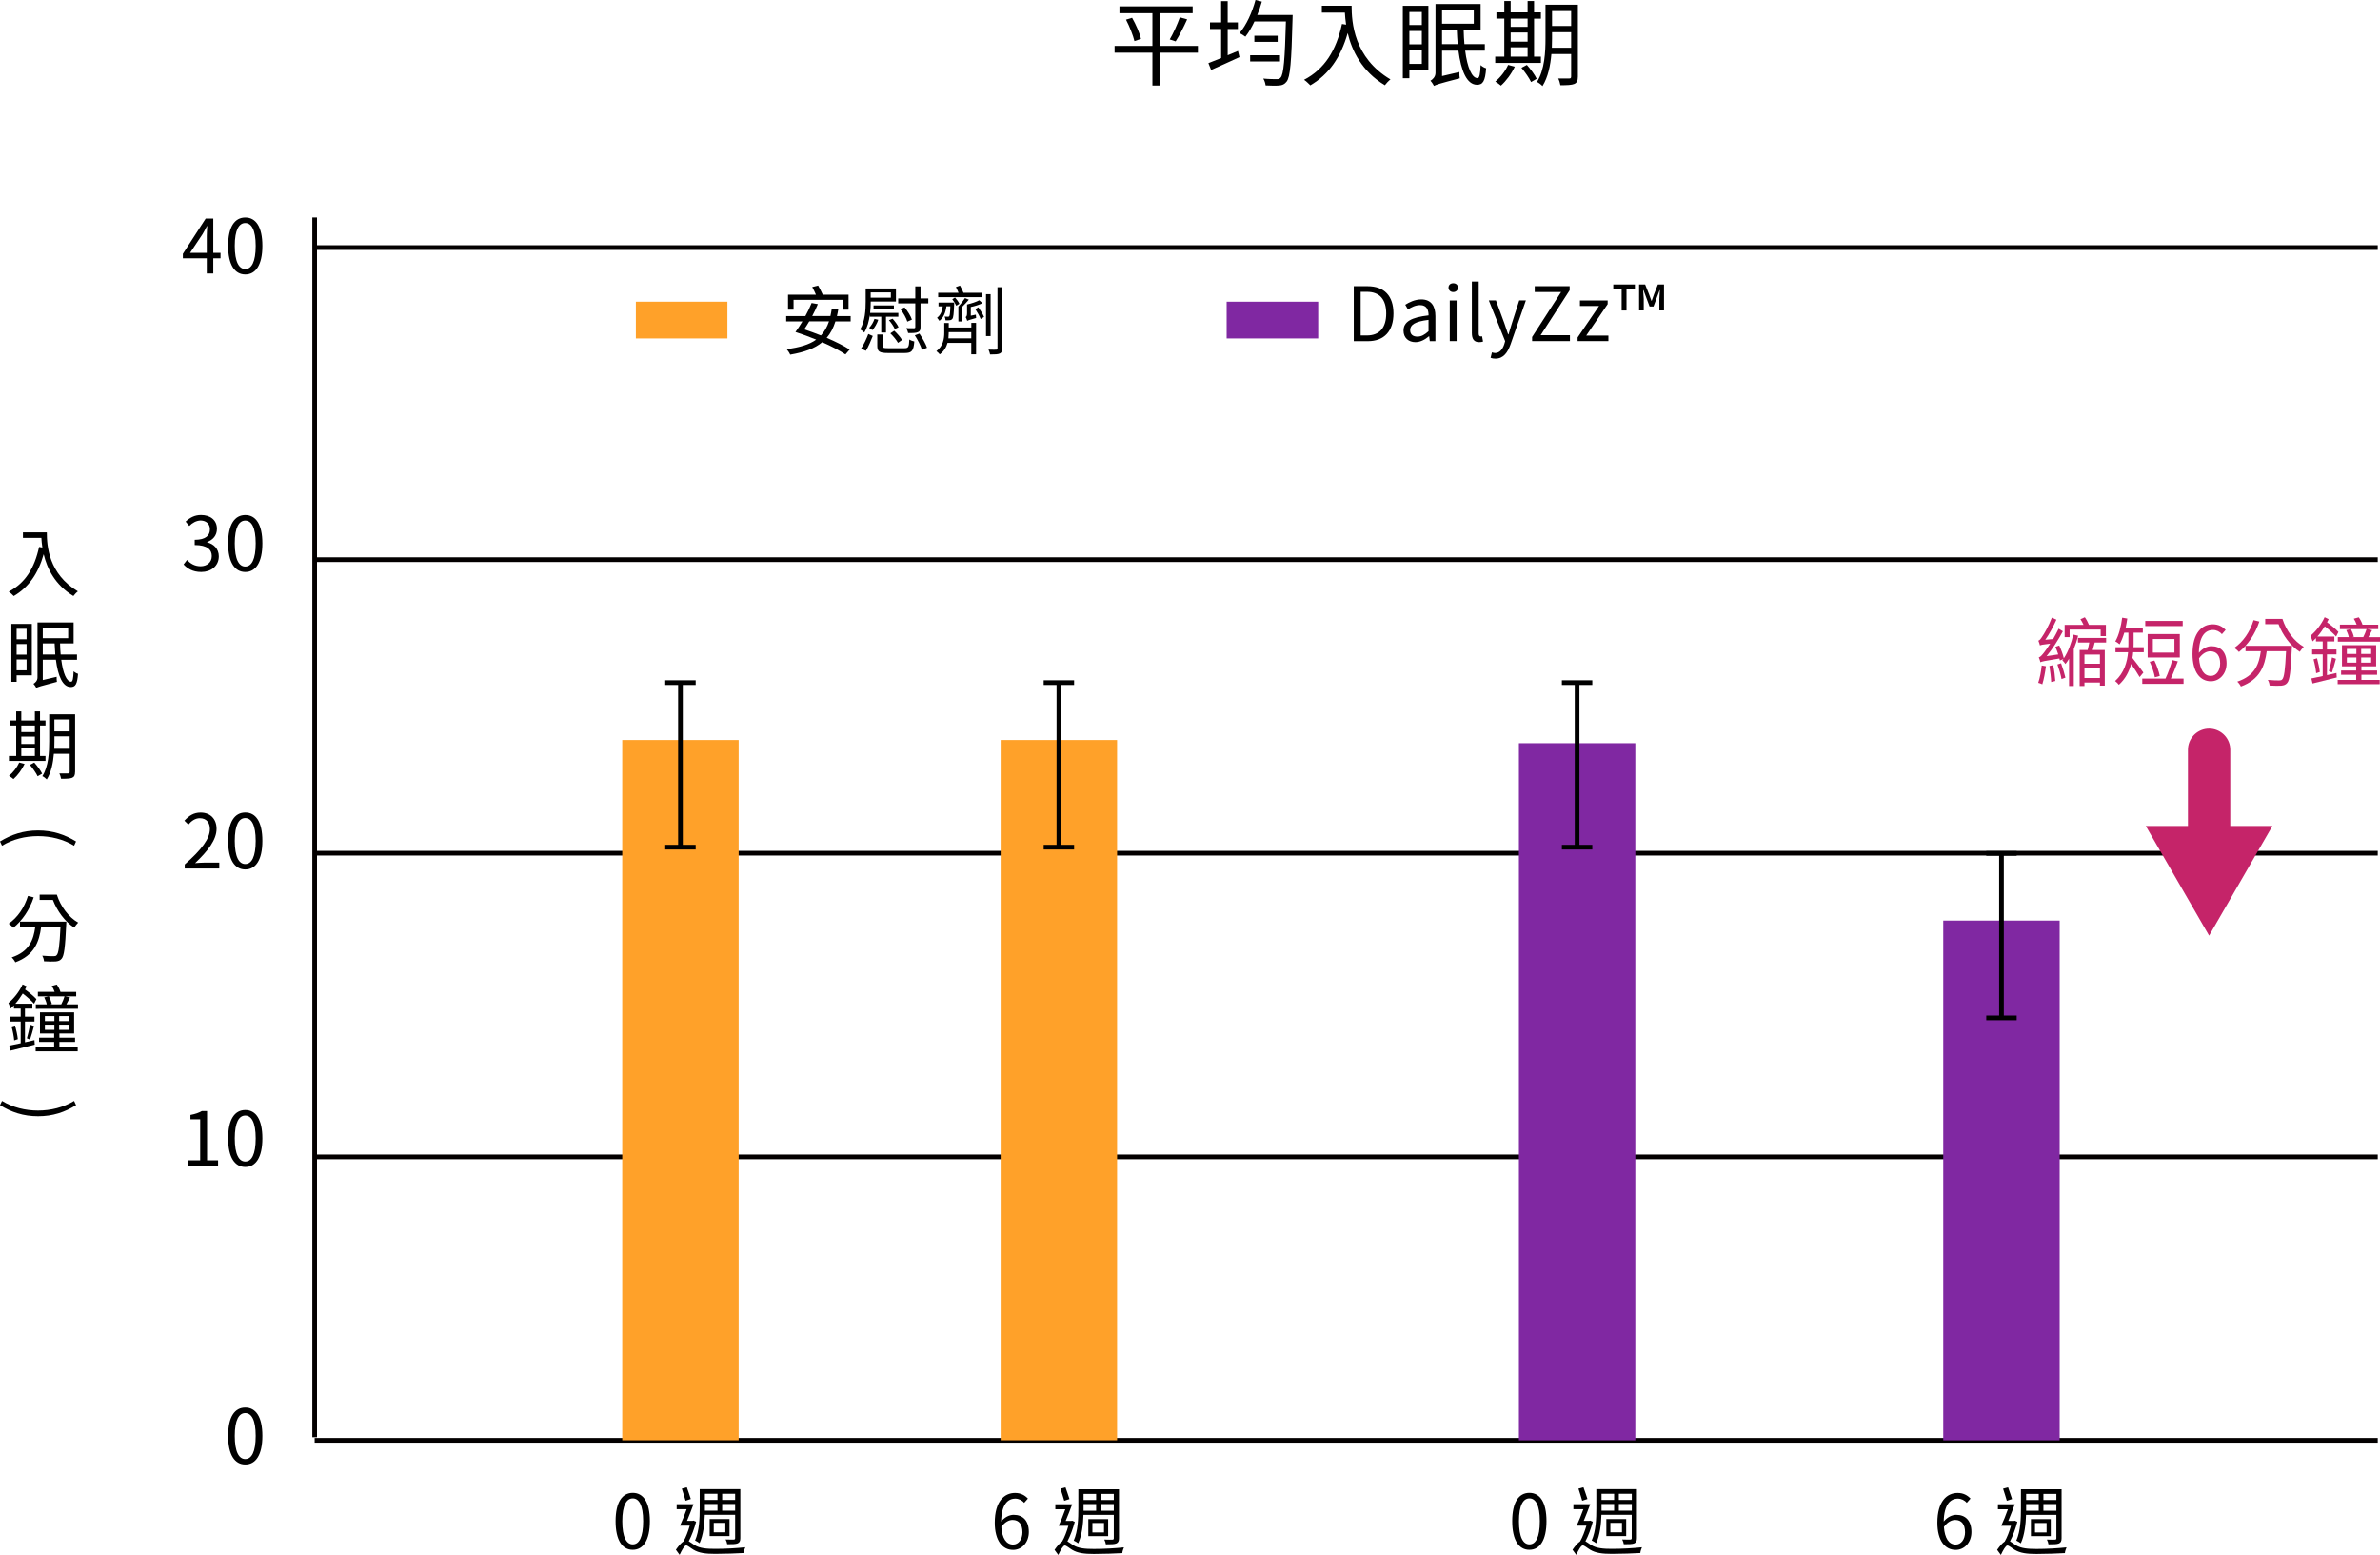 <?xml version="1.0" encoding="UTF-8"?> <svg xmlns="http://www.w3.org/2000/svg" id="_圖層_2" data-name="圖層 2" viewBox="0 0 508.48 332.14"><defs><style> .cls-1 { stroke: #000; stroke-miterlimit: 10; } .cls-1, .cls-2, .cls-3 { fill: none; } .cls-2 { stroke: #c52469; stroke-linecap: round; stroke-width: 9.05px; } .cls-2, .cls-3 { stroke-linejoin: round; } .cls-3 { stroke: #030000; } .cls-4 { fill: #ffa129; } .cls-5 { fill: #8028a2; } .cls-6 { fill: #c52469; } </style></defs><g id="_圖層_1-2" data-name="圖層 1"><g><line class="cls-3" x1="67.23" y1="306.98" x2="67.23" y2="46.46"></line><line class="cls-3" x1="67.23" y1="52.88" x2="508" y2="52.88"></line><line class="cls-3" x1="67.23" y1="119.54" x2="508" y2="119.54"></line><line class="cls-3" x1="67.23" y1="182.24" x2="508" y2="182.24"></line><line class="cls-3" x1="67.23" y1="247.11" x2="508" y2="247.11"></line><line class="cls-3" x1="67.23" y1="307.65" x2="508" y2="307.65"></line><g><path d="M10,113.71c0,2.83.37,8.87,6.64,12.6-.27.19-.75.7-.96.99-3.94-2.38-5.63-5.89-6.35-8.92-1.18,4.15-3.2,7.06-6.39,8.93-.22-.24-.75-.74-1.07-.94,3.54-1.84,5.51-5.06,6.48-9.54l.7.11c-.11-.74-.18-1.44-.21-2.05h-3.94v-1.18h5.09Z"></path><path d="M6.8,144.25h-3.25v1.38h-1.12v-12.37h4.37v11ZM3.55,134.31v2.23h2.13v-2.23h-2.13ZM3.55,139.83h2.13v-2.27h-2.13v2.27ZM5.68,143.17v-2.32h-2.13v2.32h2.13ZM13.09,140.92c.37,2.87,1.15,4.71,2.11,4.69.34,0,.46-.69.53-2.23.26.24.64.46.94.54-.16,2.21-.56,2.82-1.55,2.82-1.74,0-2.74-2.37-3.18-5.83h-2.8v4.34l2.96-.69c-.02.34.02.82.06,1.07-3.58.93-4.08,1.1-4.4,1.3-.11-.22-.4-.67-.61-.88.32-.18.86-.62.86-1.34v-11.76h7.72v4.47h-2.9c.02.85.06,1.63.13,2.38h3.49v1.12h-3.36ZM9.14,134.05v2.26h5.43v-2.26h-5.43ZM11.81,139.8c-.06-.75-.11-1.55-.14-2.38h-2.53v2.38h2.67Z"></path><path d="M9.72,162.53H1.91v-1.07h1.55v-6.5h-1.34v-1.07h1.34v-1.94h1.09v1.94h2.9v-1.94h1.1v1.94h1.17v1.07h-1.17v6.5h1.17v1.07ZM5.25,163.17c-.58,1.23-1.49,2.45-2.37,3.23-.22-.19-.67-.53-.96-.69.88-.72,1.71-1.79,2.19-2.85l1.14.3ZM4.55,154.96v1.41h2.9v-1.41h-2.9ZM4.55,158.9h2.9v-1.57h-2.9v1.57ZM4.55,161.46h2.9v-1.6h-2.9v1.6ZM7.32,162.87c.64.72,1.38,1.71,1.68,2.37l-.96.56c-.29-.64-1.01-1.68-1.65-2.43l.93-.5ZM16.04,164.87c0,.7-.18,1.06-.61,1.25-.46.19-1.2.22-2.38.22-.05-.34-.21-.85-.37-1.15.85.02,1.65.02,1.87,0,.24,0,.34-.08.34-.34v-3.84h-3.38c-.16,1.9-.56,3.94-1.52,5.47-.19-.22-.67-.59-.94-.7,1.33-2.11,1.46-5.14,1.46-7.43v-5.78h5.54v12.29ZM14.89,159.94v-2.66h-3.26v1.07c0,.5-.02,1.04-.03,1.58h3.3ZM11.62,153.67v2.55h3.26v-2.55h-3.26Z"></path><path d="M8.13,177.38c3.14,0,5.73.88,8.12,2.35l-.42.91c-2.29-1.39-4.98-2.05-7.7-2.05s-5.43.66-7.7,2.05l-.43-.91c2.4-1.47,4.98-2.35,8.13-2.35Z"></path><path d="M7.2,191.67c-.9,2.72-2.48,4.99-4.35,6.5-.21-.24-.7-.69-.99-.88,1.89-1.31,3.35-3.43,4.11-5.92l1.23.3ZM14.18,196.84s-.02.42-.03.58c-.22,4.91-.45,6.75-.99,7.36-.34.4-.67.51-1.25.58-.51.05-1.52.02-2.51-.03-.02-.37-.16-.85-.38-1.2,1.04.1,2.02.11,2.4.11.34,0,.51-.03.67-.21.42-.4.64-2,.83-6.03h-4.13c-.42,3.17-1.46,6.05-5.52,7.54-.14-.32-.48-.78-.77-1.04,3.78-1.26,4.66-3.78,5.03-6.5h-3.26v-1.15h9.92ZM12.15,191.11c.8,2.51,2.51,4.8,4.55,5.95-.26.26-.64.74-.85,1.07-1.98-1.28-3.63-3.52-4.55-5.91h-2.83v-1.12h3.68Z"></path><path d="M7.36,222.17l.06.96c-1.82.46-3.78.94-5.17,1.28l-.26-1.07c.66-.13,1.5-.3,2.43-.51v-4.63h-2.26v-1.04h2.26v-1.73h-1.44v-.7c-.24.24-.48.48-.72.7-.08-.27-.32-.91-.46-1.2,1.14-.94,2.32-2.4,3.03-3.97l.86.42c-.1.21-.21.45-.34.67.93.66,1.86,1.44,2.43,2.06l-.5.98c-.58-.66-1.52-1.49-2.42-2.18-.48.78-1.02,1.54-1.58,2.18h3.63v1.04h-1.58v1.73h2.03v1.04h-2.03v4.43l2.02-.46ZM3.22,219.03c.26.94.51,2.15.59,2.93l-.78.26c-.06-.8-.3-2.03-.56-2.96l.75-.22ZM5.75,221.77c.22-.78.53-2.05.66-2.91l.85.29c-.27.99-.58,2.16-.85,2.9l-.66-.27ZM12.69,223.65h3.91v.91H7.62v-.91h3.95v-1.1h-3.22v-.9h3.22v-.9h-3.03v-4.51h7.3v4.51h-3.15v.9h3.35v.9h-3.35v1.1ZM16.66,214.52v.96H7.65v-.96h2.34c-.08-.45-.32-1.06-.54-1.5l.99-.21c.27.5.54,1.2.64,1.63l-.34.08h2.35c.27-.53.56-1.22.7-1.71h-5.7v-.96h3.58c-.14-.42-.37-.9-.61-1.26l1.06-.3c.35.46.66,1.1.8,1.57h3.36v.96h-2.34l1.02.22c-.26.5-.54,1.04-.78,1.49h2.46ZM9.59,218.1h2.03v-1.07h-2.03v1.07ZM9.59,219.97h2.03v-1.1h-2.03v1.1ZM14.77,217.03h-2.13v1.07h2.13v-1.07ZM14.77,218.87h-2.13v1.1h2.13v-1.1Z"></path><path d="M.43,235.16c2.27,1.38,4.98,2.05,7.7,2.05s5.41-.67,7.7-2.05l.42.9c-2.38,1.49-4.98,2.37-8.12,2.37s-5.73-.88-8.13-2.37l.43-.9Z"></path></g><g><path d="M47.12,55.18h-1.55v3.23h-1.39v-3.23h-5.11v-.96l4.88-7.54h1.62v7.33h1.55v1.17ZM44.18,54.01v-3.6c0-.58.06-1.52.1-2.13h-.06c-.29.58-.61,1.15-.94,1.73l-2.67,4h3.59Z"></path><path d="M48.74,52.51c0-4.08,1.42-6.05,3.67-6.05s3.65,1.98,3.65,6.05-1.42,6.11-3.65,6.11-3.67-2.03-3.67-6.11ZM54.63,52.51c0-3.43-.9-4.87-2.23-4.87s-2.24,1.44-2.24,4.87.9,4.95,2.24,4.95,2.23-1.49,2.23-4.95Z"></path><path d="M39.22,120.57l.74-.96c.69.72,1.58,1.34,2.91,1.34s2.38-.83,2.38-2.18-.94-2.35-3.65-2.35v-1.12c2.42,0,3.25-.98,3.25-2.24,0-1.14-.77-1.86-1.98-1.89-.94.03-1.78.51-2.43,1.17l-.78-.93c.88-.82,1.92-1.41,3.28-1.41,1.97,0,3.41,1.06,3.41,2.95,0,1.42-.85,2.37-2.1,2.83v.06c1.39.32,2.5,1.38,2.5,2.98,0,2.1-1.68,3.35-3.76,3.35-1.84,0-2.99-.77-3.76-1.6Z"></path><path d="M48.74,116.06c0-4.08,1.42-6.05,3.67-6.05s3.65,1.98,3.65,6.05-1.42,6.11-3.65,6.11-3.67-2.03-3.67-6.11ZM54.63,116.06c0-3.43-.9-4.87-2.23-4.87s-2.24,1.44-2.24,4.87.9,4.95,2.24,4.95,2.23-1.49,2.23-4.95Z"></path><path d="M39.46,184.65c3.68-3.22,5.38-5.55,5.38-7.57,0-1.34-.7-2.32-2.16-2.32-.96,0-1.79.59-2.43,1.36l-.85-.83c.96-1.04,1.97-1.73,3.46-1.73,2.1,0,3.41,1.38,3.41,3.47,0,2.34-1.84,4.72-4.59,7.33.61-.05,1.33-.11,1.92-.11h3.25v1.26h-7.38v-.86Z"></path><path d="M48.74,179.6c0-4.08,1.42-6.05,3.67-6.05s3.65,1.98,3.65,6.05-1.42,6.11-3.65,6.11-3.67-2.03-3.67-6.11ZM54.63,179.6c0-3.43-.9-4.87-2.23-4.87s-2.24,1.44-2.24,4.87.9,4.95,2.24,4.95,2.23-1.49,2.23-4.95Z"></path><path d="M40.16,247.84h2.61v-8.76h-2.08v-.93c1.04-.19,1.79-.46,2.43-.83h1.12v10.52h2.35v1.22h-6.43v-1.22Z"></path><path d="M48.74,243.15c0-4.08,1.42-6.05,3.67-6.05s3.65,1.98,3.65,6.05-1.42,6.11-3.65,6.11-3.67-2.03-3.67-6.11ZM54.63,243.15c0-3.43-.9-4.87-2.23-4.87s-2.24,1.44-2.24,4.87.9,4.95,2.24,4.95,2.23-1.49,2.23-4.95Z"></path><path d="M48.74,306.7c0-4.08,1.42-6.05,3.67-6.05s3.65,1.98,3.65,6.05-1.42,6.11-3.65,6.11-3.67-2.03-3.67-6.11ZM54.63,306.7c0-3.43-.9-4.87-2.23-4.87s-2.24,1.44-2.24,4.87.9,4.95,2.24,4.95,2.23-1.49,2.23-4.95Z"></path></g><rect class="cls-5" x="324.51" y="158.74" width="24.87" height="148.91"></rect><rect class="cls-5" x="415.17" y="196.63" width="24.87" height="111.02"></rect><rect class="cls-4" x="132.94" y="158.06" width="24.87" height="149.58"></rect><rect class="cls-4" x="213.79" y="158.06" width="24.87" height="149.58"></rect><g><path d="M131.52,324.92c0-4.08,1.43-6.05,3.67-6.05s3.65,1.98,3.65,6.05-1.42,6.11-3.65,6.11-3.67-2.03-3.67-6.11ZM137.41,324.92c0-3.43-.9-4.87-2.22-4.87s-2.24,1.44-2.24,4.87.9,4.95,2.24,4.95,2.22-1.49,2.22-4.95Z"></path><path d="M148.72,325.04c-.38,1.44-.94,2.99-1.57,4.16.34.18.69.48,1.26.83,1.12.69,2.56.8,4.43.8,2.05,0,4.63-.14,6.39-.34-.13.32-.34.88-.35,1.23-1.18.08-4.18.18-6.07.18-2.08,0-3.47-.18-4.64-.88-.64-.38-1.23-.93-1.58-.93s-.91.99-1.39,2.02l-.8-1.09c.56-.8,1.12-1.46,1.62-1.78.53-.9,1.01-2.19,1.34-3.36h-2.08c.45-.94.98-2.29,1.42-3.52h-2.13v-1.07h3.6c-.42,1.14-.93,2.46-1.39,3.55h1.2l.18-.05.56.24ZM146.47,320.55c-.18-.67-.54-1.76-.8-2.58l1.07-.29c.27.8.66,1.84.85,2.5l-1.12.37ZM150.58,323.54c-.06,1.98-.32,4.35-1.12,6.08-.21-.18-.69-.46-.96-.58.91-2.02.99-4.82.99-6.83v-4.13h8.68v10.45c0,.64-.16.93-.56,1.12-.42.18-1.1.19-2.24.19-.03-.29-.19-.74-.34-1.02.78.03,1.52.03,1.73.02s.3-.08.3-.3v-4.99h-6.48ZM150.6,319.07v1.31h2.69v-1.31h-2.69ZM150.6,322.67h2.69v-1.42h-2.69v1.42ZM155.86,324.47v3.63h-4.24v-3.63h4.24ZM154.97,325.28h-2.48v2.02h2.48v-2.02ZM157.06,319.07h-2.77v1.31h2.77v-1.31ZM157.06,322.67v-1.42h-2.77v1.42h2.77Z"></path></g><g><path d="M218.81,321c-.46-.56-1.17-.9-1.89-.9-1.6,0-2.96,1.23-3.03,4.88.72-.88,1.75-1.42,2.67-1.42,1.98,0,3.25,1.23,3.25,3.68,0,2.27-1.54,3.81-3.36,3.81-2.26,0-3.92-1.94-3.92-5.81,0-4.59,2.06-6.35,4.34-6.35,1.22,0,2.1.51,2.74,1.2l-.8.91ZM218.44,327.24c0-1.58-.69-2.59-2.11-2.59-.74,0-1.63.42-2.4,1.5.18,2.43,1.06,3.76,2.53,3.76,1.12,0,1.99-1.07,1.99-2.67Z"></path><path d="M229.62,325.06c-.38,1.44-.94,2.99-1.57,4.16.34.18.69.48,1.26.83,1.12.69,2.56.8,4.43.8,2.05,0,4.63-.14,6.39-.34-.13.32-.34.88-.35,1.23-1.18.08-4.18.18-6.07.18-2.08,0-3.47-.18-4.64-.88-.64-.38-1.23-.93-1.58-.93s-.91.99-1.39,2.02l-.8-1.09c.56-.8,1.12-1.46,1.62-1.78.53-.9,1.01-2.19,1.34-3.36h-2.08c.45-.94.98-2.29,1.42-3.52h-2.13v-1.07h3.6c-.42,1.14-.93,2.46-1.39,3.55h1.2l.18-.05.56.24ZM227.37,320.56c-.18-.67-.54-1.76-.8-2.58l1.07-.29c.27.8.66,1.84.85,2.5l-1.12.37ZM231.48,323.56c-.06,1.98-.32,4.35-1.12,6.08-.21-.18-.69-.46-.96-.58.91-2.02.99-4.82.99-6.83v-4.13h8.68v10.45c0,.64-.16.93-.56,1.12-.42.18-1.1.19-2.24.19-.03-.29-.19-.74-.34-1.02.78.03,1.52.03,1.73.02.21-.02.3-.08.3-.3v-4.99h-6.48ZM231.5,319.09v1.31h2.69v-1.31h-2.69ZM231.5,322.69h2.69v-1.42h-2.69v1.42ZM236.76,324.48v3.63h-4.24v-3.63h4.24ZM235.87,325.3h-2.48v2.02h2.48v-2.02ZM237.96,319.09h-2.77v1.31h2.77v-1.31ZM237.96,322.69v-1.42h-2.77v1.42h2.77Z"></path></g><g><path d="M323.08,324.92c0-4.08,1.42-6.05,3.67-6.05s3.65,1.98,3.65,6.05-1.42,6.11-3.65,6.11-3.67-2.03-3.67-6.11ZM328.98,324.92c0-3.43-.9-4.87-2.22-4.87s-2.24,1.44-2.24,4.87.9,4.95,2.24,4.95,2.22-1.49,2.22-4.95Z"></path><path d="M340.29,325.04c-.38,1.44-.94,2.99-1.57,4.16.34.18.69.48,1.26.83,1.12.69,2.56.8,4.43.8,2.05,0,4.62-.14,6.39-.34-.13.32-.34.88-.35,1.23-1.18.08-4.18.18-6.07.18-2.08,0-3.47-.18-4.64-.88-.64-.38-1.23-.93-1.59-.93s-.91.99-1.39,2.02l-.8-1.09c.56-.8,1.12-1.46,1.62-1.78.53-.9,1.01-2.19,1.35-3.36h-2.08c.45-.94.98-2.29,1.43-3.52h-2.13v-1.07h3.6c-.42,1.14-.93,2.46-1.39,3.55h1.2l.18-.05.56.24ZM338.03,320.55c-.18-.67-.54-1.76-.8-2.58l1.07-.29c.27.8.66,1.84.85,2.5l-1.12.37ZM342.14,323.54c-.06,1.98-.32,4.35-1.12,6.08-.21-.18-.69-.46-.96-.58.91-2.02.99-4.82.99-6.83v-4.13h8.67v10.45c0,.64-.16.93-.56,1.12-.42.18-1.11.19-2.24.19-.03-.29-.19-.74-.34-1.02.79.03,1.52.03,1.73.02.21-.02.3-.08.3-.3v-4.99h-6.48ZM342.16,319.07v1.31h2.69v-1.31h-2.69ZM342.16,322.67h2.69v-1.42h-2.69v1.42ZM347.43,324.47v3.63h-4.24v-3.63h4.24ZM346.53,325.28h-2.48v2.02h2.48v-2.02ZM348.63,319.07h-2.77v1.31h2.77v-1.31ZM348.63,322.67v-1.42h-2.77v1.42h2.77Z"></path></g><g><path d="M420.19,321c-.46-.56-1.17-.9-1.89-.9-1.6,0-2.96,1.23-3.03,4.88.72-.88,1.75-1.42,2.67-1.42,1.98,0,3.25,1.23,3.25,3.68,0,2.27-1.54,3.81-3.36,3.81-2.26,0-3.92-1.94-3.92-5.81,0-4.59,2.06-6.35,4.34-6.35,1.22,0,2.1.51,2.74,1.2l-.8.91ZM419.82,327.24c0-1.58-.69-2.59-2.11-2.59-.74,0-1.63.42-2.4,1.5.18,2.43,1.06,3.76,2.53,3.76,1.12,0,1.99-1.07,1.99-2.67Z"></path><path d="M431,325.06c-.38,1.44-.94,2.99-1.57,4.16.34.18.69.48,1.26.83,1.12.69,2.56.8,4.43.8,2.05,0,4.63-.14,6.39-.34-.13.32-.34.88-.35,1.23-1.18.08-4.18.18-6.07.18-2.08,0-3.47-.18-4.64-.88-.64-.38-1.23-.93-1.58-.93s-.91.99-1.39,2.02l-.8-1.09c.56-.8,1.12-1.46,1.62-1.78.53-.9,1.01-2.19,1.34-3.36h-2.08c.45-.94.98-2.29,1.42-3.52h-2.13v-1.07h3.6c-.42,1.14-.93,2.46-1.39,3.55h1.2l.18-.05.56.24ZM428.75,320.56c-.18-.67-.54-1.76-.8-2.58l1.07-.29c.27.8.66,1.84.85,2.5l-1.12.37ZM432.86,323.56c-.06,1.98-.32,4.35-1.12,6.08-.21-.18-.69-.46-.96-.58.91-2.02.99-4.82.99-6.83v-4.13h8.68v10.45c0,.64-.16.93-.56,1.12-.42.18-1.1.19-2.24.19-.03-.29-.19-.74-.34-1.02.78.03,1.52.03,1.73.02s.3-.08.3-.3v-4.99h-6.48ZM432.88,319.09v1.31h2.69v-1.31h-2.69ZM432.88,322.69h2.69v-1.42h-2.69v1.42ZM438.14,324.48v3.63h-4.24v-3.63h4.24ZM437.25,325.3h-2.48v2.02h2.48v-2.02ZM439.34,319.09h-2.77v1.31h2.77v-1.31ZM439.34,322.69v-1.42h-2.77v1.42h2.77Z"></path></g><g><path d="M255.93,11.26h-8.2v7h-1.52v-7h-8.08v-1.46h8.08V2.82h-7.04v-1.46h15.64v1.46h-7.08v6.98h8.2v1.46ZM241.87,3.8c.82,1.44,1.64,3.32,1.9,4.5l-1.4.48c-.28-1.18-1.04-3.12-1.8-4.58l1.3-.4ZM249.91,8.42c.74-1.24,1.66-3.28,2.16-4.72l1.56.44c-.72,1.6-1.68,3.5-2.46,4.7l-1.26-.42Z"></path><path d="M264.49,10.88l.32,1.32c-2.1.98-4.34,1.98-6.06,2.74l-.58-1.46c.74-.28,1.68-.68,2.72-1.08v-6.2h-2.38v-1.42h2.38V.24h1.4v4.54h2.18v1.42h-2.18v5.6l2.2-.92ZM276.17,3.2s0,.6-.02.78c-.24,9.38-.5,12.44-1.26,13.44-.44.58-.92.78-1.6.84-.68.06-1.86.04-2.9-.02-.04-.42-.22-1.04-.5-1.46,1.28.12,2.44.12,2.9.12.38,0,.6-.06.8-.32.66-.68.92-3.9,1.14-12h-6.72c-.58,1.24-1.24,2.38-1.94,3.26-.28-.22-.88-.6-1.24-.78,1.46-1.72,2.68-4.38,3.4-7.06l1.36.34c-.26.98-.6,1.94-.98,2.86h7.56ZM267.09,11.8h6.38v1.32h-6.38v-1.32ZM272.97,7.64v1.3h-4.98v-1.3h4.98Z"></path><path d="M288.77,1.22c0,3.54.46,11.08,8.3,15.74-.34.24-.94.88-1.2,1.24-4.92-2.98-7.04-7.36-7.94-11.14-1.48,5.18-4,8.82-7.98,11.16-.28-.3-.94-.92-1.34-1.18,4.42-2.3,6.88-6.32,8.1-11.92l.88.14c-.14-.92-.22-1.8-.26-2.56h-4.92v-1.48h6.36Z"></path><path d="M305.17,14.98h-4.06v1.72h-1.4V1.24h5.46v13.74ZM301.11,2.56v2.78h2.66v-2.78h-2.66ZM301.11,9.46h2.66v-2.84h-2.66v2.84ZM303.77,13.64v-2.9h-2.66v2.9h2.66ZM313.03,10.82c.46,3.58,1.44,5.88,2.64,5.86.42,0,.58-.86.66-2.78.32.3.8.58,1.18.68-.2,2.76-.7,3.52-1.94,3.52-2.18,0-3.42-2.96-3.98-7.28h-3.5v5.42l3.7-.86c-.02.42.02,1.02.08,1.34-4.48,1.16-5.1,1.38-5.5,1.62-.14-.28-.5-.84-.76-1.1.4-.22,1.08-.78,1.08-1.68V.86h9.64v5.58h-3.62c.02,1.06.08,2.04.16,2.98h4.36v1.4h-4.2ZM308.09,2.24v2.82h6.78v-2.82h-6.78ZM311.43,9.42c-.08-.94-.14-1.94-.18-2.98h-3.16v2.98h3.34Z"></path><path d="M329.21,13.44h-9.76v-1.34h1.94V3.98h-1.68v-1.34h1.68V.22h1.36v2.42h3.62V.22h1.38v2.42h1.46v1.34h-1.46v8.12h1.46v1.34ZM323.63,14.24c-.72,1.54-1.86,3.06-2.96,4.04-.28-.24-.84-.66-1.2-.86,1.1-.9,2.14-2.24,2.74-3.56l1.42.38ZM322.75,3.98v1.76h3.62v-1.76h-3.62ZM322.75,8.9h3.62v-1.96h-3.62v1.96ZM322.75,12.1h3.62v-2h-3.62v2ZM326.21,13.86c.8.9,1.72,2.14,2.1,2.96l-1.2.7c-.36-.8-1.26-2.1-2.06-3.04l1.16-.62ZM337.11,16.36c0,.88-.22,1.32-.76,1.56-.58.24-1.5.28-2.98.28-.06-.42-.26-1.06-.46-1.44,1.06.02,2.06.02,2.34,0,.3,0,.42-.1.42-.42v-4.8h-4.22c-.2,2.38-.7,4.92-1.9,6.84-.24-.28-.84-.74-1.18-.88,1.66-2.64,1.82-6.42,1.82-9.28V1h6.92v15.36ZM335.67,10.2v-3.32h-4.08v1.34c0,.62-.02,1.3-.04,1.98h4.12ZM331.59,2.36v3.18h4.08v-3.18h-4.08Z"></path></g><g><path class="cls-6" d="M437.11,142.3c-.18,1.38-.46,2.87-.78,3.86-.19-.11-.62-.27-.87-.32.35-.99.61-2.4.75-3.7l.9.16ZM443.99,135.8c-.24.9-.54,1.87-.93,2.82v7.91h-1.01v-5.83c-.24.4-.5.78-.77,1.12-.16-.24-.45-.59-.66-.78.06-.1.14-.18.21-.27l-.75.3c-.03-.13-.05-.27-.1-.42-3.3.53-3.76.64-4.05.8-.05-.24-.22-.75-.35-1.04.32-.06.67-.46,1.14-1.06.24-.3.74-.99,1.3-1.87-1.65.19-1.99.27-2.19.38-.05-.22-.21-.74-.34-1.02.27-.06.53-.4.83-.88.35-.46,1.42-2.31,2.05-4.03l.98.43c-.69,1.52-1.52,3.09-2.38,4.29l1.68-.16c.4-.7.82-1.46,1.17-2.21l.91.56c-1.01,1.89-2.24,3.79-3.49,5.31l2.5-.37c-.18-.54-.38-1.1-.61-1.62l.82-.29c.42.9.83,2,.98,2.74.98-1.44,1.66-3.44,2.02-5.06l1.06.24ZM438.66,142.07c.22,1.07.4,2.45.45,3.38l-.88.22c-.03-.94-.21-2.34-.38-3.43l.82-.18ZM440.34,141.67c.37.99.75,2.26.93,3.07l-.83.3c-.14-.85-.53-2.15-.88-3.12l.79-.26ZM442.18,136.08h-1.07v-2.62h4.03c-.18-.4-.42-.85-.66-1.2l.94-.42c.35.48.7,1.14.88,1.62h3.62v2.4h-1.12v-1.39h-6.63v1.62ZM447.53,137.24c-.14.54-.29,1.1-.43,1.6h2.58v7.6h-1.04v-.66h-3.3v.74h-1.03v-7.68h1.71c.13-.5.26-1.07.35-1.6h-2.42v-.98h6.02v.98h-2.45ZM448.64,139.81h-3.3v1.95h3.3v-1.95ZM448.64,144.81v-2.1h-3.3v2.1h3.3Z"></path><path class="cls-6" d="M457.13,144.62c-.35-.64-1.18-1.89-1.82-2.79-.43,1.6-1.23,3.19-2.62,4.43-.16-.22-.59-.66-.8-.8,1.95-1.76,2.58-4.08,2.77-6.15h-2.69v-1.07h2.74c.02-.22.02-.43.02-.64v-2.46h-.88c-.29.94-.61,1.81-1.01,2.48-.18-.18-.66-.5-.91-.62.75-1.26,1.22-3.17,1.47-5.07l1.09.19c-.1.67-.21,1.33-.35,1.95h3.67v1.07h-1.97v2.48c0,.21,0,.4-.02.62h2.19v1.07h-2.26c-.03.4-.08.82-.16,1.23.58.7,2,2.62,2.34,3.11l-.79.96ZM466.51,144.94v1.12h-8.82v-1.12h4.96c.53-1.12,1.14-2.77,1.44-3.95l1.2.27c-.45,1.18-.99,2.61-1.5,3.68h2.72ZM466.33,133.72h-8v-1.1h8v1.1ZM465.71,140.44h-6.87v-5.01h6.87v5.01ZM460.38,144.66c-.14-.88-.62-2.27-1.09-3.31l.99-.26c.5,1.02.98,2.38,1.15,3.28l-1.06.29ZM464.56,136.49h-4.61v2.9h4.61v-2.9Z"></path><path class="cls-6" d="M474.7,135.46c-.46-.56-1.17-.9-1.89-.9-1.6,0-2.96,1.23-3.03,4.88.72-.88,1.75-1.42,2.67-1.42,1.99,0,3.25,1.23,3.25,3.68,0,2.27-1.54,3.81-3.36,3.81-2.26,0-3.92-1.94-3.92-5.81,0-4.59,2.06-6.35,4.34-6.35,1.22,0,2.1.51,2.74,1.2l-.8.91ZM474.33,141.7c0-1.58-.69-2.59-2.11-2.59-.74,0-1.63.42-2.4,1.5.18,2.43,1.06,3.76,2.53,3.76,1.12,0,1.98-1.07,1.98-2.67Z"></path><path class="cls-6" d="M482.7,132.76c-.9,2.72-2.48,4.99-4.35,6.5-.21-.24-.7-.69-.99-.88,1.89-1.31,3.35-3.43,4.11-5.92l1.23.3ZM489.67,137.93s-.02.42-.03.58c-.22,4.91-.45,6.75-.99,7.36-.34.4-.67.51-1.25.58-.51.05-1.52.02-2.51-.03-.02-.37-.16-.85-.38-1.2,1.04.1,2.02.11,2.4.11.34,0,.51-.03.67-.21.42-.4.64-2,.83-6.03h-4.13c-.42,3.17-1.46,6.05-5.52,7.54-.14-.32-.48-.78-.77-1.04,3.78-1.26,4.66-3.78,5.03-6.5h-3.27v-1.15h9.92ZM487.64,132.2c.8,2.51,2.51,4.8,4.55,5.95-.26.26-.64.74-.85,1.07-1.99-1.28-3.63-3.52-4.55-5.91h-2.83v-1.12h3.68Z"></path><path class="cls-6" d="M499.18,143.74l.06.96c-1.83.46-3.78.94-5.17,1.28l-.26-1.07c.66-.13,1.5-.3,2.43-.51v-4.63h-2.26v-1.04h2.26v-1.73h-1.44v-.7c-.24.24-.48.48-.72.7-.08-.27-.32-.91-.46-1.2,1.14-.94,2.32-2.4,3.03-3.97l.86.42c-.1.21-.21.45-.34.67.93.66,1.86,1.44,2.43,2.06l-.5.98c-.58-.66-1.52-1.49-2.42-2.18-.48.78-1.02,1.54-1.58,2.18h3.63v1.04h-1.58v1.73h2.03v1.04h-2.03v4.43l2.02-.46ZM495.03,140.6c.26.94.51,2.15.59,2.93l-.78.26c-.06-.8-.3-2.03-.56-2.96l.75-.22ZM497.56,143.34c.22-.78.53-2.05.66-2.91l.85.29c-.27.99-.58,2.16-.85,2.9l-.66-.27ZM504.51,145.22h3.91v.91h-8.98v-.91h3.95v-1.1h-3.22v-.9h3.22v-.9h-3.03v-4.51h7.3v4.51h-3.15v.9h3.35v.9h-3.35v1.1ZM508.48,136.08v.96h-9.01v-.96h2.34c-.08-.45-.32-1.06-.54-1.5l.99-.21c.27.5.54,1.2.64,1.63l-.34.08h2.35c.27-.53.56-1.22.7-1.71h-5.7v-.96h3.58c-.14-.42-.37-.9-.61-1.26l1.06-.3c.35.46.66,1.1.8,1.57h3.36v.96h-2.34l1.03.22c-.26.5-.54,1.04-.79,1.49h2.46ZM501.4,139.67h2.03v-1.07h-2.03v1.07ZM501.4,141.54h2.03v-1.1h-2.03v1.1ZM506.59,138.6h-2.13v1.07h2.13v-1.07ZM506.59,140.44h-2.13v1.1h2.13v-1.1Z"></path></g><g><path d="M178.49,68.64c-.45,1.42-1.06,2.59-1.87,3.52,1.92.82,3.7,1.71,4.91,2.5l-.9,1.04c-1.19-.8-2.98-1.74-4.96-2.61-1.62,1.36-3.86,2.14-6.85,2.66-.11-.32-.5-.88-.75-1.18,2.75-.35,4.82-.96,6.31-2.03-1.49-.62-3.04-1.18-4.43-1.63.46-.62.98-1.41,1.49-2.26h-3.47v-1.14h4.1c.53-.96.99-1.92,1.33-2.79l1.33.24c-.32.82-.74,1.68-1.2,2.54h3.89c.11-.5.21-1.02.29-1.58l1.39.13c-.08.51-.18,1.01-.29,1.46h2.93v1.14h-3.23ZM169.54,66.14h-1.18v-3.2h5.96c-.22-.51-.51-1.14-.79-1.63l1.26-.32c.34.61.75,1.39.99,1.95h5.51v3.2h-1.23v-2.1h-10.52v2.1ZM172.89,68.64c-.37.62-.72,1.2-1.07,1.71,1.15.37,2.37.83,3.57,1.3.75-.8,1.31-1.79,1.73-3.01h-4.23Z"></path><path d="M185.85,67.21c-.19,1.33-.53,2.71-1.2,3.81-.18-.21-.64-.54-.88-.66,1.06-1.78,1.18-4.19,1.18-5.91v-2.83h6.47v2.79h-5.39v.05c0,.7-.03,1.52-.13,2.37h6.03v.82h-2.64v3.38h-1.01v-3.38h-2.43v-.43ZM183.97,74.45c.59-.85,1.2-2.18,1.54-3.11l.96.42c-.37.94-.93,2.29-1.47,3.17l-1.03-.48ZM187.64,68.3c-.26.8-.75,1.65-1.26,2.21-.13-.13-.48-.37-.69-.48.51-.53.9-1.2,1.14-1.92l.82.19ZM186.02,62.46v1.12h4.31v-1.12h-4.31ZM186.63,66.03v-.8h4.35v.8h-4.35ZM193.24,74.37c.83,0,.96-.22,1.04-1.86.26.19.74.37,1.06.43-.16,2-.53,2.46-2.03,2.46h-3.62c-1.79,0-2.26-.32-2.26-1.52v-2.43h1.12v2.42c0,.42.18.5,1.18.5h3.5ZM190.71,68.08c.5.56,1.06,1.31,1.26,1.82l-.8.38c-.22-.53-.75-1.33-1.25-1.89l.78-.32ZM191.05,70.64c.64.59,1.36,1.42,1.67,1.98l-.87.61c-.29-.56-.99-1.42-1.63-2.03l.83-.56ZM198.33,63.74v1.06h-1.66v5.04c0,.62-.13.93-.56,1.1-.4.18-1.06.21-2.08.19-.06-.29-.24-.74-.4-1.04.75.02,1.44.02,1.63.02.22-.02.29-.06.29-.27v-5.04h-3.65v-1.06h3.65v-2.58h1.12v2.58h1.66ZM193.85,68.7c-.21-.74-.83-1.84-1.47-2.66l.88-.38c.67.78,1.33,1.86,1.57,2.61l-.98.43ZM196.44,71.26c.64.94,1.35,2.21,1.62,3.01l-1.07.46c-.26-.83-.91-2.14-1.54-3.11l.99-.37Z"></path><path d="M207.51,68.97h1.03v6.71h-1.03v-2.45h-5.07c-.24.9-.75,1.78-1.66,2.46-.16-.22-.5-.53-.72-.69,1.46-1.1,1.68-2.69,1.68-3.91v-2.1h.96v.96h4.82v-.99ZM202.2,65.44c-.18,1.38-.64,2.43-1.5,3.09-.1-.16-.35-.5-.5-.66.72-.54,1.07-1.34,1.22-2.43h-.91v-.82h3.34v.38c-.08,2.03-.16,2.82-.38,3.1-.16.19-.34.29-.62.3-.19.03-.51.03-.83.02-.02-.26-.1-.58-.21-.8.35.03.58.03.72.03.13.02.21-.02.29-.13.1-.16.18-.69.22-2.1h-.83ZM209.8,63.47h-9.36v-.94h4.35c-.16-.4-.37-.86-.56-1.22l.87-.32c.26.46.58,1.1.74,1.54h3.97v.94ZM207.51,72.27v-1.33h-4.82v.19c0,.35-.02.75-.06,1.14h4.88ZM204.04,63.55c.37.4.75.94.93,1.33l-.66.42c-.16-.38-.53-.98-.86-1.38l.59-.37ZM207,64c-.45.51-.94,1.06-1.39,1.49v3.17h-.85v-3.17c.46-.5,1.09-1.31,1.41-1.82l.83.34ZM208.49,67.21c0,.22.03.54.06.71-1.42.38-1.73.5-1.9.62-.05-.24-.22-.62-.34-.82.14-.08.3-.24.3-.8v-1.89h.02c.93-.22,2-.56,2.58-.9l.7.62c-.69.35-1.62.64-2.5.82v1.86l1.07-.22ZM209.02,65.63c.46.64.98,1.5,1.22,2.06l-.72.45c-.21-.58-.72-1.47-1.15-2.11l.66-.4ZM211.64,71.79h-.98v-8.95h.98v8.95ZM214.14,61.34v13.04c0,.64-.16.94-.53,1.12-.4.19-1.03.21-2.08.21-.05-.27-.19-.74-.34-1.04.77.03,1.42.03,1.62.02.22-.02.3-.08.3-.3v-13.04h1.02Z"></path></g><g><path d="M289.22,61.13h2.95c3.6,0,5.54,2.1,5.54,5.83s-1.94,5.91-5.47,5.91h-3.01v-11.73ZM292.03,71.65c2.77,0,4.13-1.73,4.13-4.69s-1.36-4.63-4.13-4.63h-1.33v9.32h1.33Z"></path><path d="M299.86,70.61c0-1.89,1.65-2.83,5.35-3.25,0-1.12-.37-2.19-1.79-2.19-1.01,0-1.92.46-2.61.93l-.58-1.01c.8-.51,2.03-1.14,3.43-1.14,2.11,0,3.01,1.42,3.01,3.57v5.35h-1.2l-.13-1.04h-.05c-.83.69-1.81,1.25-2.88,1.25-1.46,0-2.55-.9-2.55-2.46ZM305.2,70.75v-2.43c-2.93.35-3.92,1.07-3.92,2.19,0,.99.67,1.39,1.54,1.39s1.54-.4,2.38-1.15Z"></path><path d="M309.47,61.44c0-.59.43-.94,1.01-.94s1.01.35,1.01.94c0,.54-.43.94-1.01.94s-1.01-.4-1.01-.94ZM309.74,64.17h1.46v8.69h-1.46v-8.69Z"></path><path d="M314.46,71.14v-11.01h1.46v11.11c0,.45.19.62.42.62.08,0,.14,0,.3-.03l.21,1.12c-.21.08-.46.13-.85.13-1.09,0-1.54-.7-1.54-1.94Z"></path><path d="M318.46,76.43l.29-1.17c.18.06.43.14.66.14.99,0,1.62-.8,1.97-1.87l.19-.66-3.49-8.71h1.52l1.78,4.83c.26.75.56,1.65.83,2.43h.08c.24-.78.5-1.67.74-2.43l1.55-4.83h1.42l-3.28,9.41c-.61,1.71-1.5,3.03-3.23,3.03-.42,0-.75-.06-1.02-.18Z"></path><path d="M327.33,71.98l6.19-9.6h-5.63v-1.25h7.46v.87l-6.2,9.6h6.26v1.26h-8.08v-.88Z"></path><path d="M337.05,72.08l4.58-6.72h-4.08v-1.18h5.92v.78l-4.58,6.72h4.74v1.18h-6.58v-.78Z"></path><path d="M346.46,61.74h-1.79v-.98h4.62v.98h-1.79v4.58h-1.04v-4.58ZM350.18,60.76h1.3l.83,2.08.51,1.41h.06l.5-1.41.82-2.08h1.31v5.55h-.99v-2.46l.11-1.87h-.06l-1.31,3.49h-.83l-1.3-3.49h-.08l.13,1.87v2.46h-.99v-5.55Z"></path></g><g><line class="cls-2" x1="471.97" y1="180.38" x2="471.97" y2="160.15"></line><polygon class="cls-6" points="485.5 176.42 471.97 199.85 458.44 176.42 485.5 176.42"></polygon></g><g><line class="cls-1" x1="145.38" y1="180.95" x2="145.38" y2="145.8"></line><rect x="142.13" y="180.45" width="6.5" height="1"></rect><rect x="142.13" y="145.3" width="6.5" height="1"></rect></g><g><line class="cls-1" x1="226.23" y1="180.95" x2="226.23" y2="145.8"></line><rect x="222.98" y="180.45" width="6.5" height="1"></rect><rect x="222.98" y="145.3" width="6.5" height="1"></rect></g><g><line class="cls-1" x1="336.94" y1="180.95" x2="336.94" y2="145.8"></line><rect x="333.69" y="180.45" width="6.5" height="1"></rect><rect x="333.69" y="145.3" width="6.5" height="1"></rect></g><g><line class="cls-1" x1="427.61" y1="217.42" x2="427.61" y2="182.28"></line><rect x="424.36" y="216.92" width="6.5" height="1"></rect><rect x="424.36" y="181.78" width="6.5" height="1"></rect></g><rect class="cls-4" x="135.85" y="64.44" width="19.56" height="7.85"></rect><rect class="cls-5" x="262.07" y="64.44" width="19.56" height="7.85"></rect></g></g></svg> 